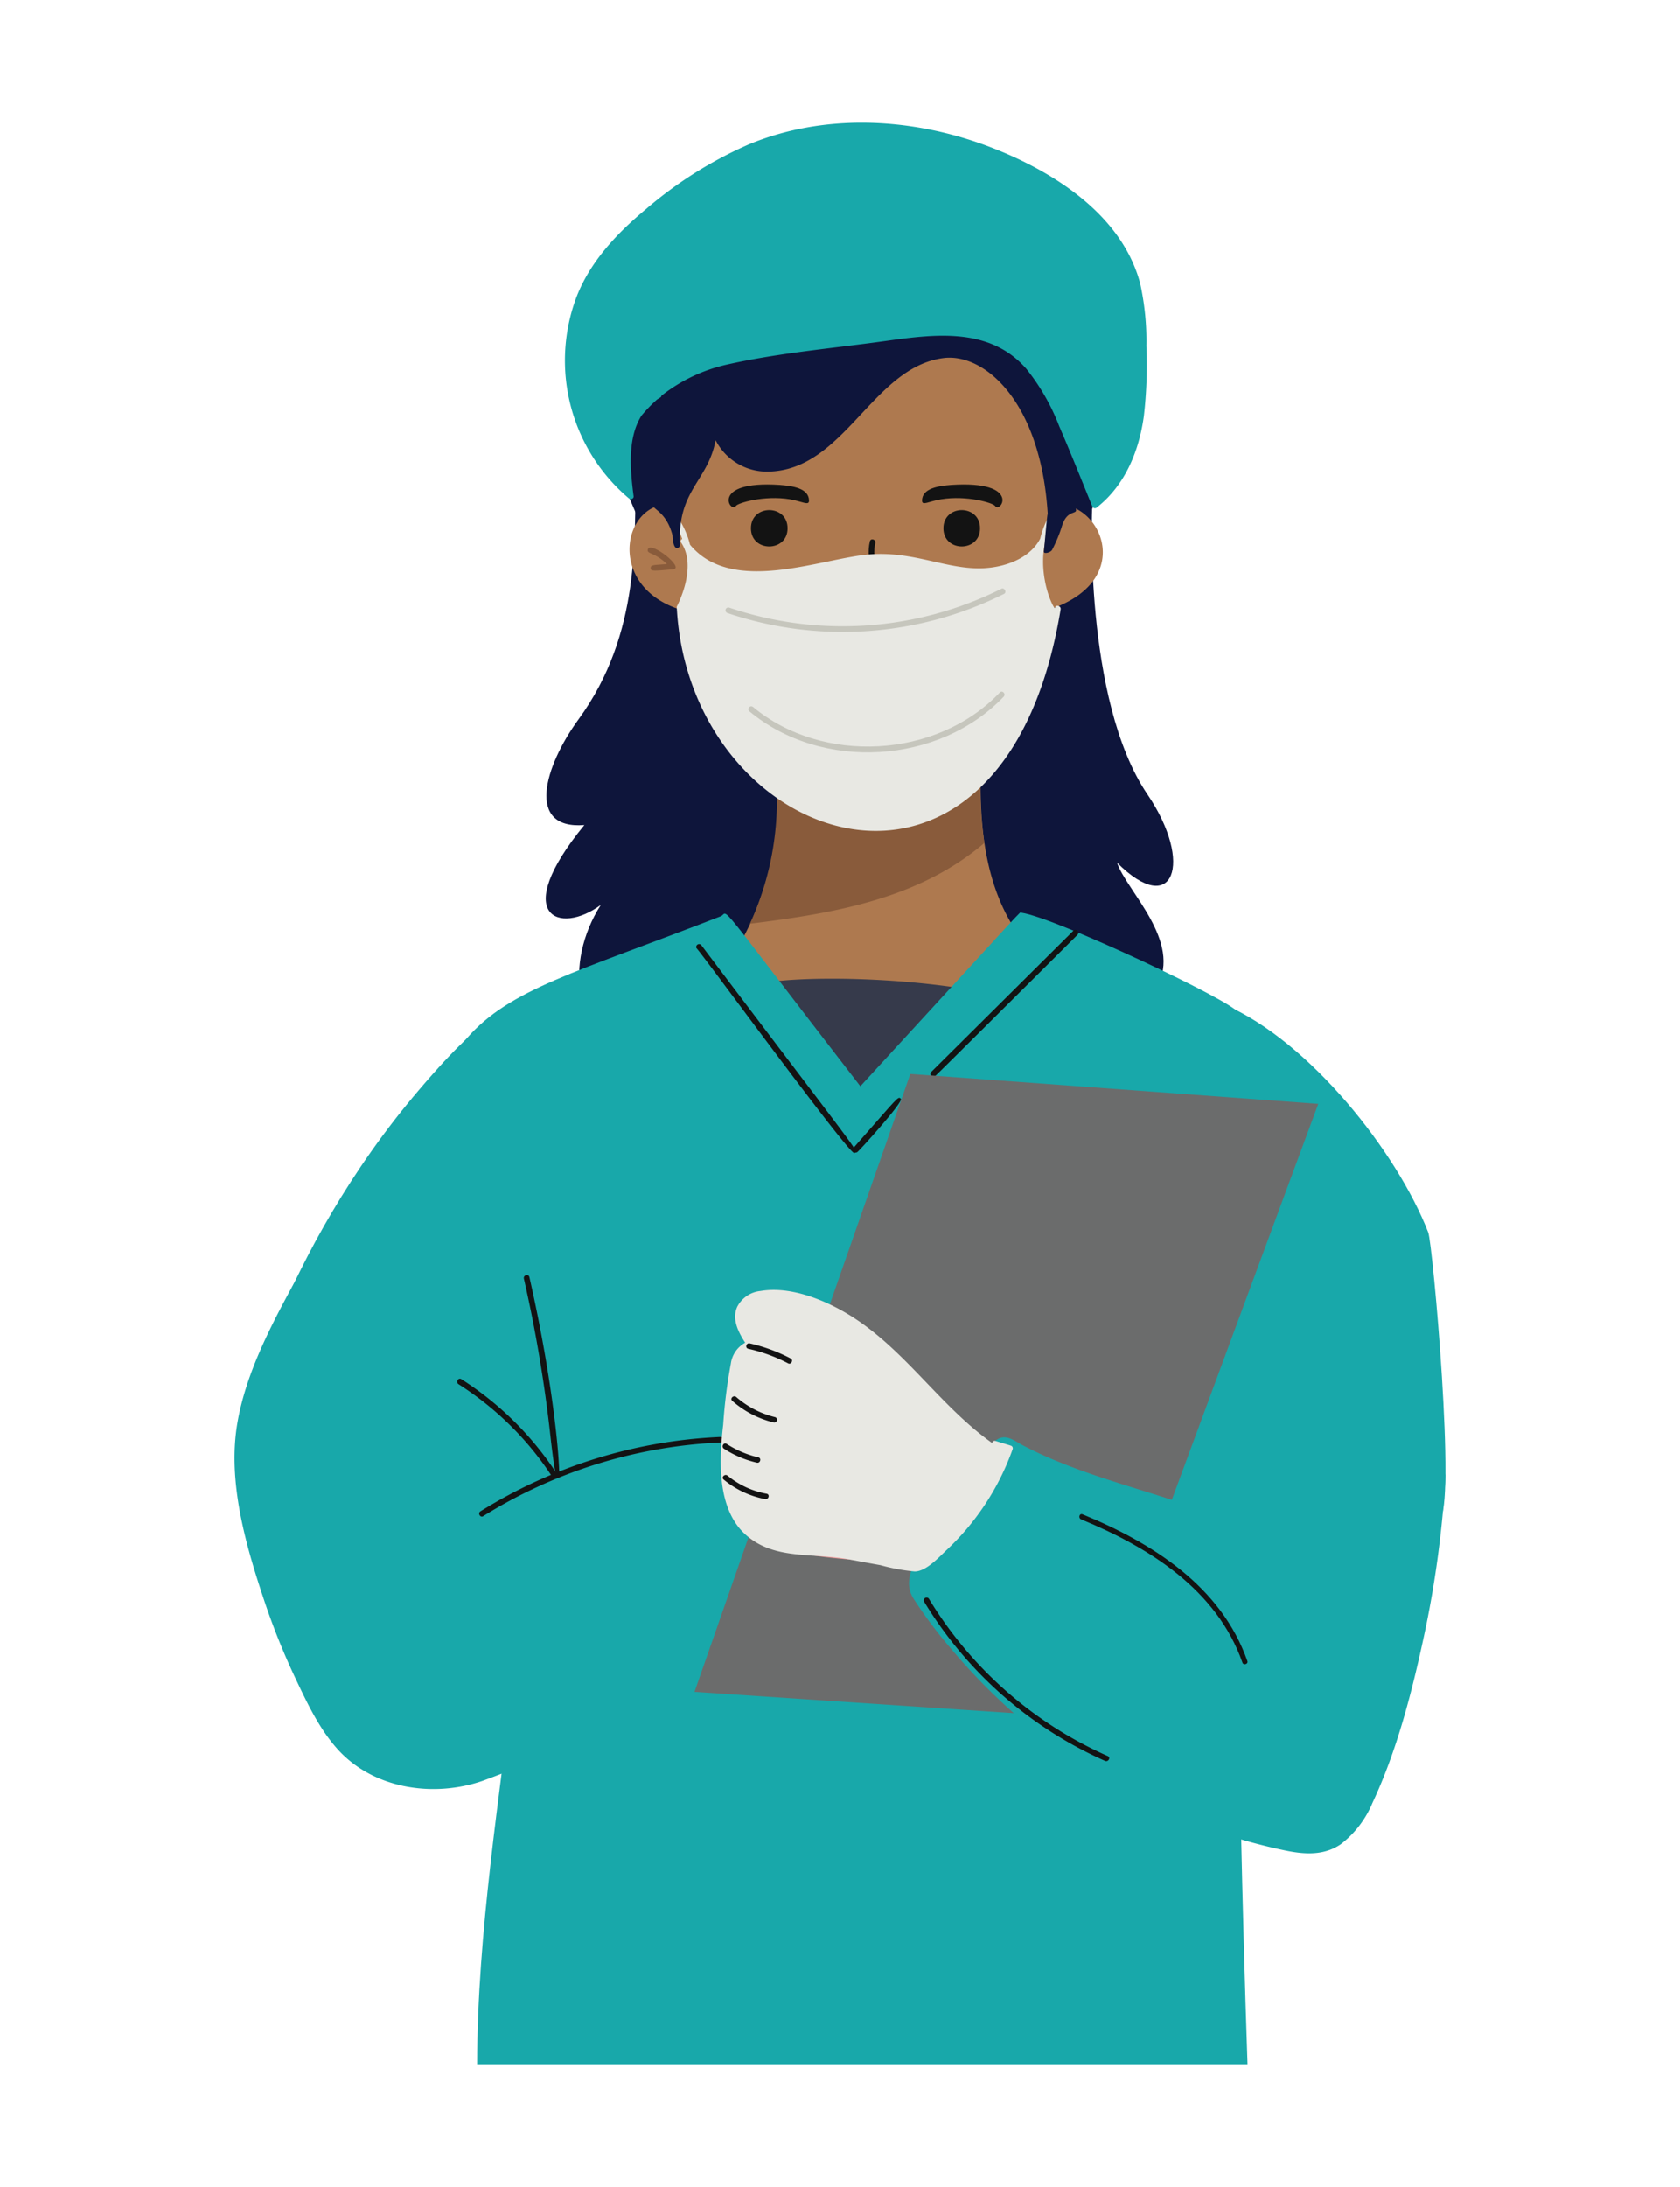 <svg id="Layer_1" data-name="Layer 1" xmlns="http://www.w3.org/2000/svg" viewBox="0 0 250 325.18"><defs><style>.cls-1{fill:#0e153b;}.cls-2{fill:#ae794f;}.cls-3{fill:#895b3b;}.cls-4{fill:#363a4b;}.cls-5{fill:#ef9595;}.cls-6{fill:#18a8aa;}.cls-7{fill:#d57a77;}.cls-8{fill:#131313;}.cls-9{fill:#e8e8e3;}.cls-10{fill:#c6c6bd;}.cls-11{fill:#6b6c6c;}</style></defs><path class="cls-1" d="M94.64,70.66c-.35,9.08.88,23.39-8.55,36.31-5.11,7-7.86,16.41.87,15.71-11.17,13.62-3.66,16.41,2.45,11.87-5.59,8.73-3.84,19.9,4.54,20.95s69.93,5.95,78.2-8.73c3.84-6.81-4.54-14.31-5.93-18.5,8.38,8.38,11.47.08,4.54-10.13-9.6-14.14-8.23-42.87-8.23-42.87L132.35,60.53Z"/><path class="cls-1" d="M104.78,98.54Z"/><path class="cls-1" d="M168.48,54c0,7.81-3.63,14.49-7,24.65-2.67,7.95-5.07,16.59-9.28,24.58-1,1.83-.53-3.7-7.26-8.19-6.22-4.15-13.81-4.18-21-2.18-20.58,5.76-14.44,18.78-19.11,5.72-.27-.6-6.44-9.38-6.49-13.26C90.86,65.68,81.05,53.76,97.67,40c35-29,57.6-14.07,53.67-.32C157.82,34.32,168.56,40.84,168.48,54Z"/><path class="cls-2" d="M155.35,143.21c-11-9.82-9.85-25.92-8.77-39,.15-1.81-12.92,7.33-32.29,1.31-.28-.56-.92-.26-.8.17a42.89,42.89,0,0,1-4.2,36c-1.73-.91-.33,1,14.38,27.63,4.11,7.45,4.33,8.3,4.84,7.69C153.5,147.13,156.61,144.32,155.35,143.21Z"/><path class="cls-3" d="M146.48,125.35c-9.74,8.3-22.24,10.43-34.88,12a43.92,43.92,0,0,0,3.92-21.24,83.3,83.3,0,0,0,30.35,1.08A54.63,54.63,0,0,0,146.48,125.35Z"/><path class="cls-4" d="M148.82,148c-17.19-3.68-37.32-2.54-36.56-1.14A244.2,244.2,0,0,1,127,179.63c.42,1.14.8.08,9.09-12.06C149.81,147.51,149.68,148.14,148.82,148Z"/><path class="cls-5" d="M162.87,245.71a63.75,63.75,0,0,0,5.51,4.64c18.66,16.62,29,29.41,33.92,15.8,7.73-21.44,11.2-47.28,11.15-49.1,1.64-2.08-21.3.58-44.41-6.85-.93-.3-.36.65-1.76,11.17C164.85,239.76,162.24,245,162.87,245.71Z"/><path class="cls-5" d="M85,237.08a60.2,60.2,0,0,1-4.92,4.23c-16.84,15.34-25.93,26.76-30.28,14.41C42.45,235,38.07,212.59,38.1,211.36c-1.47-1.92,20.71.11,41.36-6.67.83-.28.33.6,1.57,10.19C83.18,231.48,85.52,236.45,85,237.08Z"/><path class="cls-6" d="M76.41,187.61c-5.92-29.9-14.35-24.75-6.94-33.23,6.39-7.31,16-9.7,37.77-18.13,1.4-.54-1.8-3.94,20.79,25.27,25.52-27.76,23.65-25.9,23.95-25.81,5.09.73,31.37,13.14,32.18,14.77,1.29-.18-1.91,56.2,1.48,156.47H71C71.09,267.41,84.27,227.29,76.41,187.61Z"/><path class="cls-6" d="M73,151.49c-2.24,1.67-5,3.94-10.61,10.53-20.67,24.17-27.17,51.13-26.73,51.51,2.27,3.33,25,13.16,47.69,10.71C74.69,158,75,157.53,73,151.49Z"/><path class="cls-5" d="M123.43,219.75c-.23-3.14-.18-3.95-.81-3.95-3.6,0-7.29.11-10.73.31-31.6,1.82-39.35,7.32-49.58,15.93-38.54,42.72,20.45,34.53,54.31,6.53C121.84,234.25,124.21,230.53,123.43,219.75Zm-1.26-2.95c-.06-.66-.18-.64.45,0Z"/><path class="cls-5" d="M122.62,216.79c-.56,0-.43.11-.5-.49Z"/><path class="cls-5" d="M108.42,216.92c-.78,4.55,3.15,7.7,7.15,9.94Z"/><path class="cls-5" d="M178.14,231.05c-3.2,6.87-2.44,9.31-3.5,8.76-10.35-5.25-10.08-1.2-7.89-7.34a.41.41,0,0,1,.21-.75c.09,0,0,.28,1-2.5a.41.41,0,0,1,.78.22c-.27.77-.55,1.53-.82,2.3,3.12.07,6.49.24,9.7-1.25A.41.41,0,0,1,178.14,231.05Z"/><path class="cls-6" d="M214.16,226c-25.64,14.83-52,7.91-51.91,6.32,1.48-43,18.87-83.42,20.07-82.9,12.52,5.42,25.57,21.88,30.21,33.84C213.2,184.94,216.75,224.46,214.16,226Z"/><path class="cls-7" d="M115,225.35a.47.47,0,0,0,.47-.82,10.42,10.42,0,0,1-5.75-7.3.47.47,0,0,0-.91.25A11.37,11.37,0,0,0,115,225.35Z"/><path class="cls-8" d="M78.78,189.91c-.12-.54-.94-.31-.82.23a206.41,206.41,0,0,1,3.93,23.22C83.8,230.55,84.35,214.32,78.78,189.91Z"/><path class="cls-8" d="M82.93,219.24a47.43,47.43,0,0,0-14.27-14.16c-.47-.3-.89.44-.43.74a46.44,46.44,0,0,1,14,13.85C82.63,220.35,83.32,219.24,82.93,219.24Z"/><path class="cls-7" d="M72.33,224.58a33.38,33.38,0,0,0-11.09,9.75c-3.71,5.1-1.63,4.2-1.5,4C65.89,227,76,224.58,72.33,224.58Z"/><path class="cls-8" d="M127.14,171.46c.62-.36,1.71,1.48-22.76-30.9a.43.43,0,0,0-.74.43C103.9,141,126.45,171.87,127.14,171.46Z"/><path class="cls-8" d="M134.05,163.39c-.43-.43-.27-.38-7,7.25-.41.47.27,1,.6.61C127.74,171.25,134.5,163.84,134.05,163.39Z"/><path class="cls-8" d="M160.34,139c.39-.39-.22-1-.61-.61l-21.15,21a.42.42,0,0,0,.6.6S138.38,160.85,160.34,139Z"/><path class="cls-2" d="M156.87,90.39c-1.68,23.51-23.62,44.69-45.3,23-6.63-6.63-9.3-13.74-10-22.63-12.06-3.54-8.71-17.47-.54-15.65-1.5-12.88,2.06-20.7,17.64-22.5a.82.82,0,0,1,.84-1c6.41,0,11.85-4.54,18.56-4.53,5.85,0,14.54,4.24,17.42,7.52,3,3.46,2.21,7.26,1.52,7.83,0,3-.07-.11.12,12.61C163.61,74.52,169,85.8,156.87,90.39Z"/><path class="cls-8" d="M120.39,74.43c0,.82-1,.11-2.88-.2-3.79-.61-7.71.54-8,1-.79,1.23-4-3.81,6.51-3.13C117.88,72.25,120.37,72.56,120.39,74.43Z"/><path class="cls-8" d="M117.2,78.55c0,3.61-5.45,3.61-5.45,0S117.2,74.94,117.2,78.55Z"/><path class="cls-8" d="M137.21,74.43c0,.82.95.11,2.87-.2,3.79-.61,7.71.54,8,1,.79,1.23,4.06-3.81-6.51-3.13C139.71,72.25,137.22,72.56,137.21,74.43Z"/><path class="cls-8" d="M140.39,78.55c0,3.61,5.45,3.61,5.45,0S140.39,74.94,140.39,78.55Z"/><path class="cls-8" d="M130.26,80.73c.12-.53-.7-.76-.82-.22-1.4,6.14,5.87,11.54,3,16.94-1.4,2.62-3.36,1.76-3.11,2.68.3,1.08,4.46-.67,4.64-5.16C134.14,90,129.14,85.64,130.26,80.73Z"/><path class="cls-9" d="M157,90.39c.09-.54.92-.31.83.23-8.47,51.56-55.31,35.65-57.13-.4,0,0,3.16-5.81.67-9.52a.37.37,0,0,1,.15-.56,11.64,11.64,0,0,0-3.32-4.93c-.39-.33.13-1,.6-.6A12.47,12.47,0,0,1,102.68,81c6.3,7.6,19.55,2,26.73,1.44s12.32,2.8,18.29,1.93c2.78-.4,5.74-1.69,7.09-4.27a13.76,13.76,0,0,1,2.68-5.43c.29-.37,1,.09.6.6C152.41,82.32,156.92,91,157,90.39Z"/><path class="cls-1" d="M160.11,75.68c.25.9-1.28,0-2.06,2.47a21.05,21.05,0,0,1-1.49,3.62c-.2.38-1.26.68-1.22.24.62-6.92.54-5.36.58-5.47-1-16.91-9.47-24.07-15.52-23.3C129.78,54.59,125.66,70,114.24,70.12a8.57,8.57,0,0,1-7.75-4.67c-1.16,6.18-5.73,7.38-5.3,15.61,0,.39-1,1.29-1.12-1.48-1-3.82-3.33-3.85-2.84-4.69.26-.41-2.79-11.74,2.93-19.46,8.24-11.13,22.12-9,33.33-9.64,21.95-1.25,30.06,5.65,26.22,29.58A.43.43,0,0,1,160.11,75.68Z"/><path class="cls-3" d="M96.4,81.7c-.2.73,1,.37,2.84,2.18-1.94.16-2.42.08-2.42.6s.49.42,3.33.18C102,84.5,96.77,80.36,96.4,81.7Z"/><path class="cls-10" d="M149,87.56a52.78,52.78,0,0,1-40.5,2.79.42.42,0,0,0-.22.82,53.72,53.72,0,0,0,41.15-2.87C149.87,88.05,149.44,87.31,149,87.56Z"/><path class="cls-10" d="M148.76,103c-9.39,9.85-26.4,10.68-36.66,2.16-.48-.41-1,.28-.6.6,10.8,9,28.28,7.89,37.86-2.16C149.74,103.17,149.14,102.57,148.76,103Z"/><path class="cls-6" d="M123.29,229.4c0,3.64.13,6.5-3.21,8.6-7.82,4.92-15,10.92-23.16,15.29A175.9,175.9,0,0,1,71.8,264.82c-7.09,2.44-16,1.33-21.46-4.6-2.74-3-4.53-6.77-6.24-10.37a104.84,104.84,0,0,1-4.85-12.07c-2.72-8.16-5.4-17.49-3.93-26.15,1.44-8.47,6.12-16.58,10.18-24q1.57-2.88,3.24-5.68a4.21,4.21,0,0,0,2-.44A55.69,55.69,0,0,0,62.6,204.74a54.71,54.71,0,0,0,10.62,9.53c1.17.8,3,1.51,3.09,3.17a9.88,9.88,0,0,1-.8,3c-.25.8-.5,1.61-.76,2.41a91.66,91.66,0,0,1,26.18-9.08,90.68,90.68,0,0,1,13.94-1.47c2.2-.06,5-.42,7.11.12,1.41.36,1.36,1.51,1.37,2.75C123.38,219.91,123.31,224.65,123.29,229.4Z"/><path class="cls-8" d="M107.24,213.67a73.62,73.62,0,0,0-35.75,11.06c-.45.28,0,1,.42.71a72.85,72.85,0,0,1,35.33-10.95C107.77,214.47,107.77,213.64,107.24,213.67Z"/><path class="cls-11" d="M196.17,164.14c-.06.17.48-1.31-33.82,91.37l-59-3.93c.06-.16,25.59-73.24,32.11-91.89Z"/><path class="cls-5" d="M197.52,241.89c-19.79-16.26-29.73-3.43-57.43-33.31-5.56-6-14.2-15.39-25.52-14.59-5.13.37-5.7,3.12-2.06,5.85-2,.83-3.44,3.49-2.14,6.55-3,2.41-1.36,6.28-1.5,6.69a9,9,0,0,0-.14,5.23c-1-1.16-1.51,2.1-.29,4.93,4.22,9.82,17.37,7.8,25.24,9.57,6.09,1.37,4.38,1,12.68,9.43a173.65,173.65,0,0,0,17.51,15.92c6.93,5.37,23.92,16.15,31.65,14C205.09,269.55,201.87,251,197.52,241.89Z"/><path class="cls-7" d="M127.17,205.92a.47.47,0,0,0,0-.94,23.54,23.54,0,0,1-12.79-5.15c-.55-.45-1.07.34-.66.67A24.23,24.23,0,0,0,127.17,205.92Z"/><path class="cls-7" d="M117.55,214.46c.52.44,1.09-.31.67-.67a31.74,31.74,0,0,1-6.53-7.82.47.47,0,0,0-.82.47A33.77,33.77,0,0,0,117.55,214.46Z"/><path class="cls-7" d="M115.37,222c.44.42,1.11-.25.67-.66a22.93,22.93,0,0,1-6.14-9.71c-.19-.58-1.1-.33-.91.25A23.62,23.62,0,0,0,115.37,222Z"/><path class="cls-7" d="M202.33,250.35c.31.52,1.14.05.83-.47-7.38-12.38-20.9-17.47-21.21-16.35C181.49,235.17,193.65,235.77,202.33,250.35Z"/><path class="cls-6" d="M214.38,217.56c0,.52,0,1-.08,1.55a8.72,8.72,0,0,0-.59-1.81c-1.53-3.26-5.22-2.75-8.11-2.12a68.14,68.14,0,0,0-13,4.06,3.62,3.62,0,0,0-2.2,2.27c-.87,2.26-1.45,4.7-2.14,7-6.32-3.23-13.11-5.26-19.86-7.37-3.49-1.09-7-2.22-10.38-3.58a59.62,59.62,0,0,1-5.7-2.59c-1-.5-2.18-1.5-3.36-1.18s-2.11,1.87-2.84,2.74q-1.62,1.91-3.09,3.95a65.55,65.55,0,0,0-5.63,9.3c-1.26,2.53-3.14,5.23-1.47,7.91a67.43,67.43,0,0,0,5.63,7.51,90,90,0,0,0,31.23,23.85,85.27,85.27,0,0,0,18.44,6.11c2.87.59,5.73.8,8.28-.92a15,15,0,0,0,4.73-6.17c3.62-7.71,5.85-16.4,7.64-24.71a154.94,154.94,0,0,0,3.23-24A18.67,18.67,0,0,0,214.38,217.56Z"/><path class="cls-6" d="M170.22,61.84c-.71,5.2-2.78,10.29-7,13.61a.42.42,0,0,1-.69-.18c-1.63-4-3.22-8-4.91-11.9a31.87,31.87,0,0,0-4.89-8.53c-5.41-6.2-13.53-5.17-20.87-4.15-7.77,1.09-15.76,1.75-23.43,3.46a24.3,24.3,0,0,0-10,4.69.34.34,0,0,1-.19.27l-.45.28a21.42,21.42,0,0,0-2.34,2.42c-2.11,3.37-1.67,8.09-1.16,12,0,.4-.47.49-.71.29a26.83,26.83,0,0,1-7.9-29.65c2-5.41,6.08-9.73,10.46-13.37a60.88,60.88,0,0,1,15.29-9.61c11.07-4.59,23.72-4,34.85,0,9.66,3.5,20.58,10.07,23.39,20.69a39.64,39.64,0,0,1,.92,9.29A66.63,66.63,0,0,1,170.22,61.84Z"/><path class="cls-8" d="M164.85,261.13a59.09,59.09,0,0,1-26.63-23.42.42.42,0,0,0-.72.42,59.89,59.89,0,0,0,26.93,23.71C164.91,262.06,165.33,261.35,164.85,261.13Z"/><path class="cls-8" d="M185.62,247c-3.89-11.11-14.14-17.58-24.53-21.83-.47-.2-.67.56-.21.75,10.11,4.15,20.19,10.46,24,21.29C185,247.67,185.78,247.47,185.62,247Z"/><path class="cls-9" d="M150.7,215.46A37.91,37.91,0,0,1,141,230.35c-1.25,1.16-3.15,3.31-4.88,3.32a29.06,29.06,0,0,1-5.11-.94c-1.57-.28-3.15-.57-4.72-.87-5.4-1-11.11.15-15.36-3.69s-3.93-11-3.31-16.31a77.21,77.21,0,0,1,1.14-9.1,4.18,4.18,0,0,1,2.13-3.1c-1-1.56-2-3.46-1.2-5.3a4.36,4.36,0,0,1,3.49-2.39c4.54-.78,9.82,1.42,13.57,3.79,8,5.05,13.2,13.37,20.89,18.81a.38.38,0,0,1,.49-.31l2.29.7A.41.41,0,0,1,150.7,215.46Z"/><path class="cls-8" d="M117.66,202a24.88,24.88,0,0,0-6.09-2.24c-.52-.12-.74.68-.22.8a24,24,0,0,1,5.9,2.15C117.72,203,118.13,202.24,117.66,202Z"/><path class="cls-8" d="M115.36,210.73a13.78,13.78,0,0,1-5.8-3c-.4-.34-1,.24-.58.58a14.52,14.52,0,0,0,6.17,3.21A.41.41,0,0,0,115.36,210.73Z"/><path class="cls-8" d="M112.85,216.7a14.64,14.64,0,0,1-4.71-2c-.44-.29-.86.42-.41.71a15.2,15.2,0,0,0,4.9,2.08C113.14,217.61,113.36,216.82,112.85,216.7Z"/><path class="cls-8" d="M114.09,222.11a12.7,12.7,0,0,1-5.82-2.69c-.4-.33-1,.25-.58.58a13.64,13.64,0,0,0,6.18,2.91C114.39,223,114.61,222.21,114.09,222.11Z"/></svg>